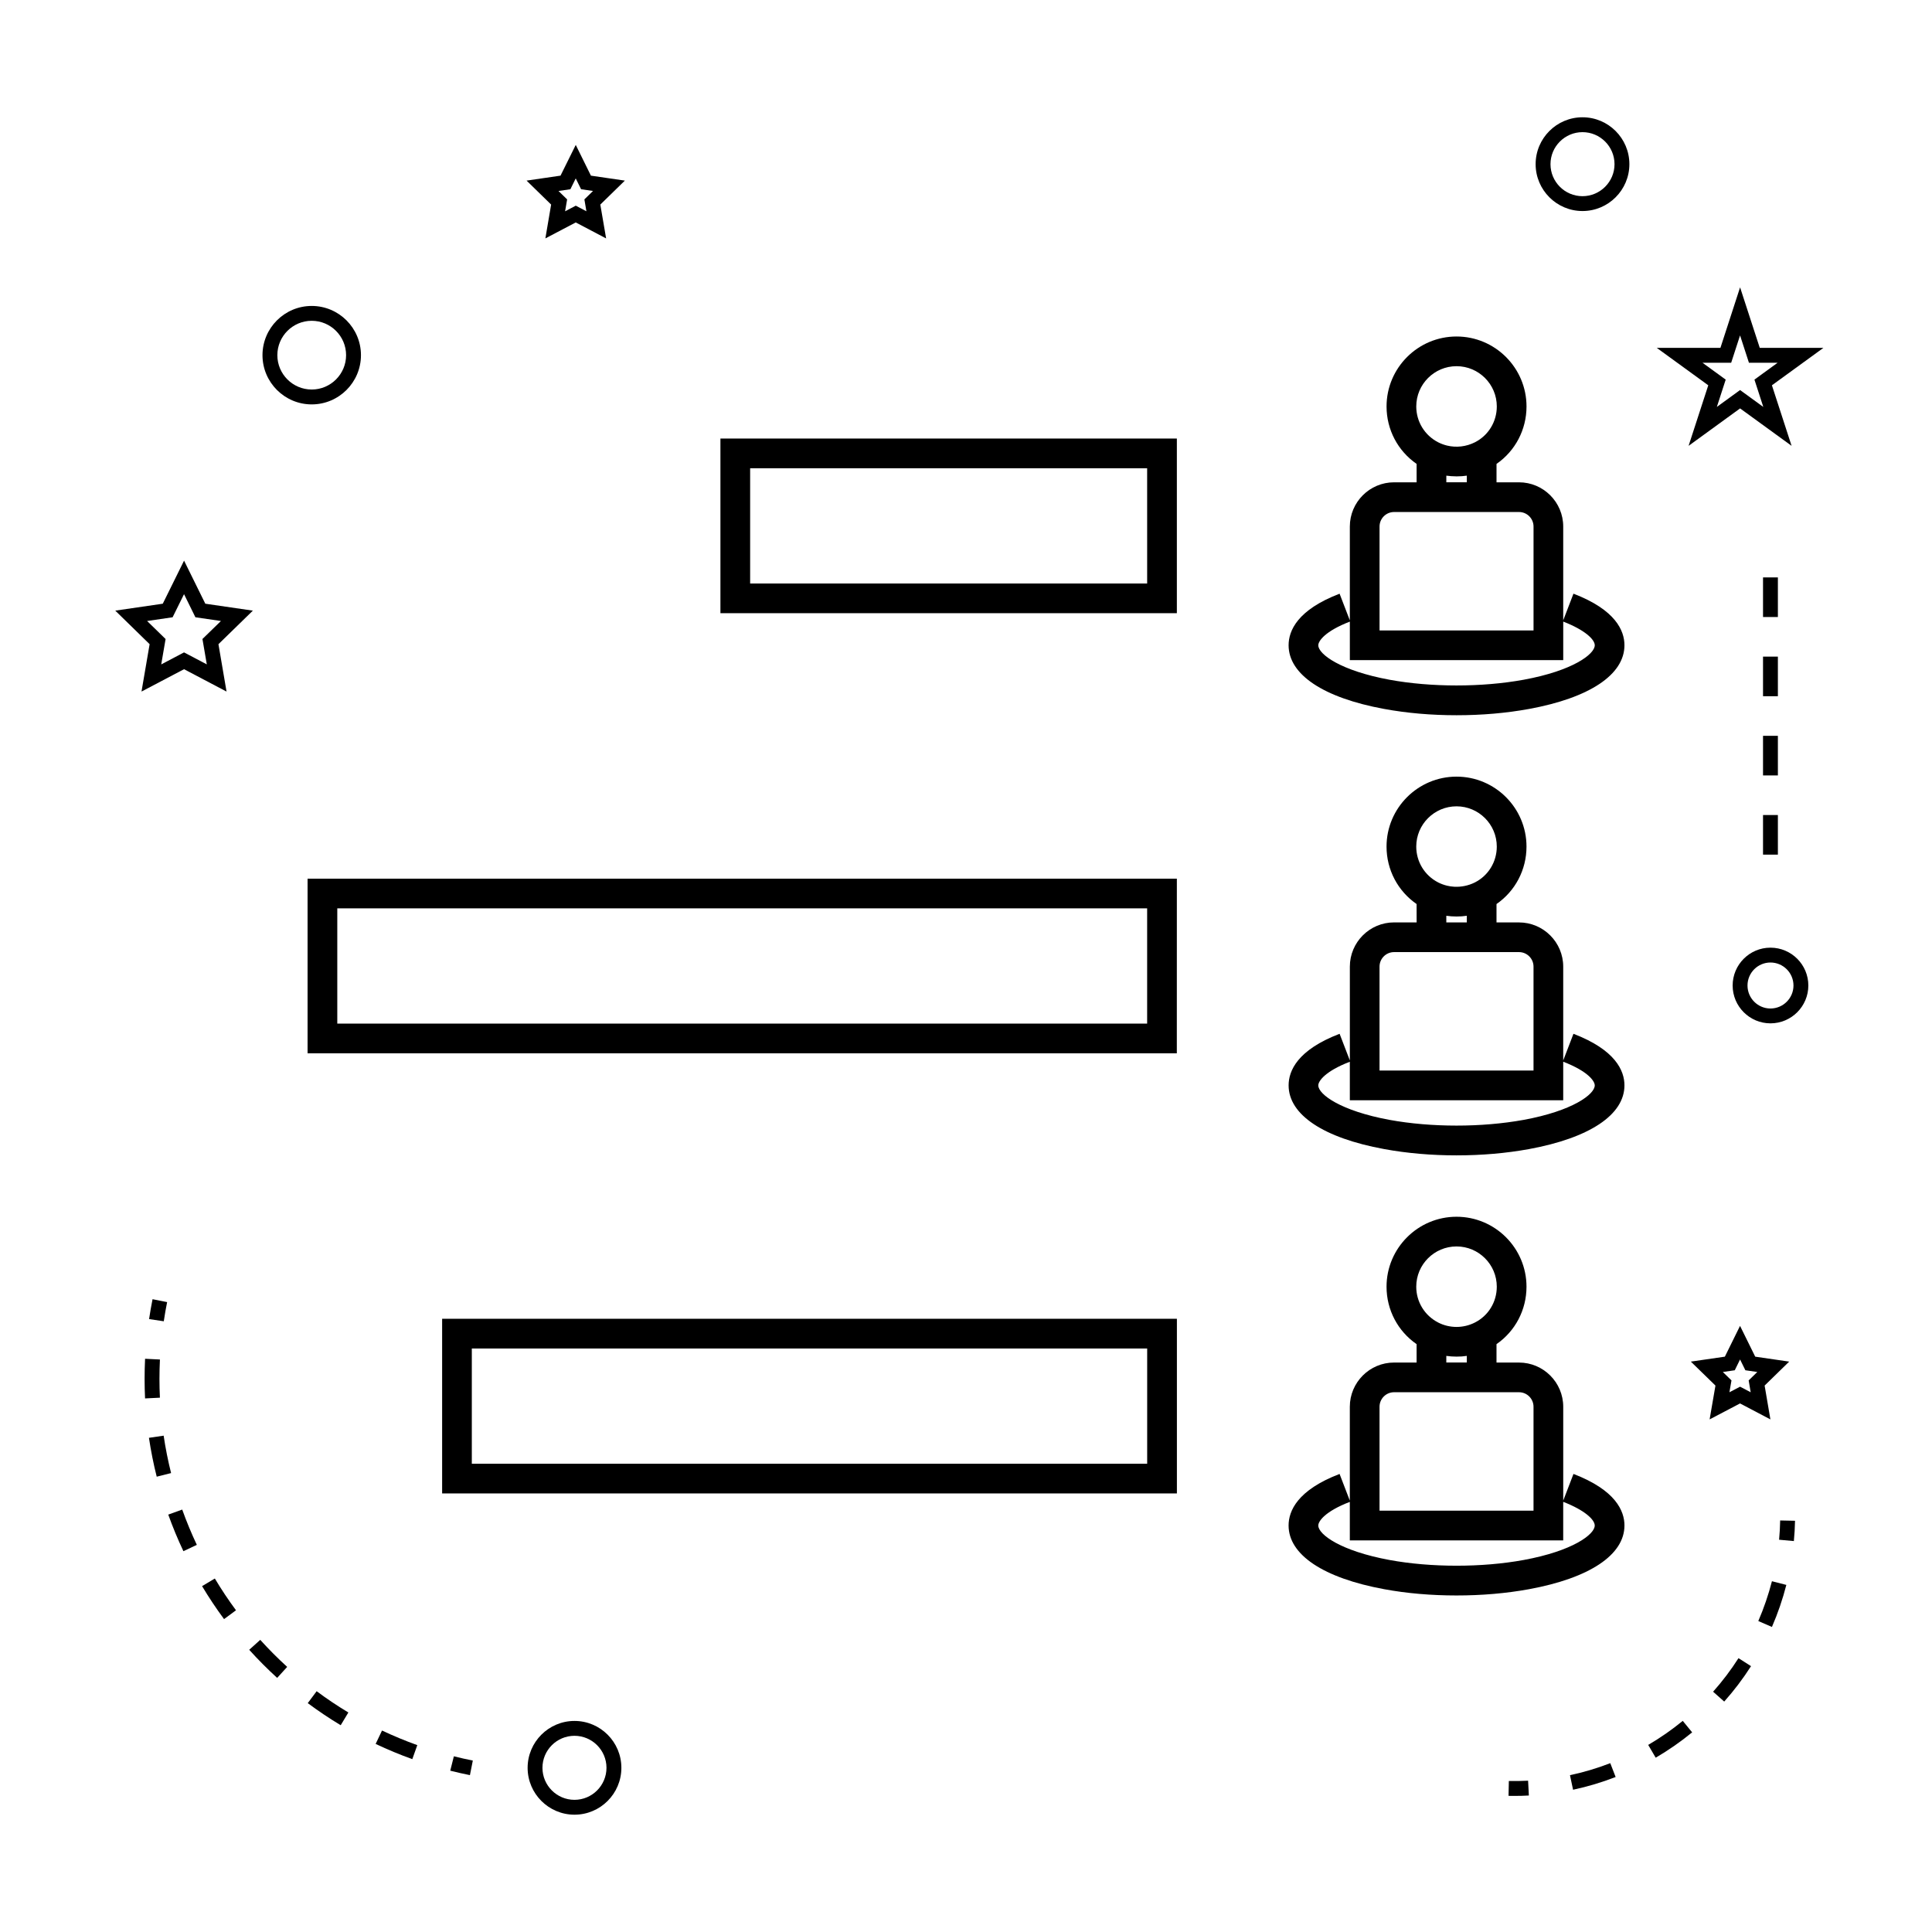 <?xml version="1.0" encoding="UTF-8"?>
<!-- Uploaded to: ICON Repo, www.iconrepo.com, Generator: ICON Repo Mixer Tools -->
<svg fill="#000000" width="800px" height="800px" version="1.1" viewBox="144 144 512 512" xmlns="http://www.w3.org/2000/svg">
 <g>
  <path d="m510.84 331.88c6.008 1.105 12.453 1.664 19.16 1.664 6.68 0 13.145-0.555 19.211-1.664 16.074-2.949 25.285-9.102 25.285-16.879 0-3.871-2.348-9.387-13.512-13.672l-2.715 7.07v-24.863c0-6.461-5.258-11.719-11.719-11.719h-5.957v-4.875c4.953-3.426 7.949-9.062 7.949-15.223 0-10.223-8.316-18.543-18.543-18.543-10.227 0-18.547 8.316-18.547 18.543 0 6.156 2.996 11.781 7.965 15.219v4.879h-5.973c-6.465 0-11.723 5.258-11.723 11.719v24.871l-2.715-7.07c-11.172 4.281-13.512 9.797-13.512 13.664 0 7.769 9.238 13.926 25.344 16.879zm8.484-80.168c0-5.883 4.785-10.668 10.676-10.668 5.883 0 10.668 4.785 10.668 10.668 0 4.039-2.227 7.68-5.785 9.492-2.336 1.18-4.934 1.465-7.375 0.883-0.812-0.195-1.609-0.488-2.379-0.875-3.574-1.84-5.805-5.469-5.805-9.5zm13.398 18.34v1.758h-5.43v-1.754c0.855 0.117 1.727 0.172 2.598 0.18 0.035 0 0.074 0.016 0.109 0.016s0.066-0.012 0.105-0.012c0.875-0.004 1.758-0.055 2.617-0.188zm-23.129 13.484c0-2.121 1.727-3.848 3.852-3.848h33.109c2.121 0 3.848 1.727 3.848 3.848v27.535h-40.809zm-7.871 25.195v10.207h56.551v-10.211c5.766 2.231 8.355 4.754 8.355 6.277 0 2.356-5.84 6.75-18.836 9.133-11.133 2.031-24.559 2.016-35.535 0.004-13.031-2.398-18.898-6.785-18.898-9.137 0.008-1.137 1.785-3.723 8.363-6.273z"/>
  <path d="m510.84 448.52c6.031 1.105 12.48 1.664 19.156 1.664 6.66 0 13.113-0.555 19.203-1.664 16.074-2.953 25.297-9.102 25.297-16.883 0-3.871-2.348-9.387-13.512-13.672l-2.715 7.07v-24.863c0-6.461-5.258-11.719-11.719-11.719h-5.961v-4.871c4.953-3.426 7.949-9.062 7.949-15.223 0-10.223-8.316-18.543-18.543-18.543-10.227 0-18.547 8.316-18.547 18.543 0 6.156 2.996 11.781 7.965 15.219l0.008 4.867h-5.973c-6.465 0-11.723 5.258-11.723 11.719v24.871l-2.715-7.07c-11.172 4.281-13.512 9.797-13.512 13.664-0.008 7.781 9.23 13.938 25.34 16.891zm8.48-80.168c0-5.883 4.785-10.668 10.676-10.668 5.883 0 10.668 4.785 10.668 10.668 0 4.039-2.227 7.68-5.785 9.492-1.746 0.875-3.652 1.254-5.527 1.148-0.625-0.035-1.242-0.125-1.859-0.273-0.812-0.195-1.609-0.484-2.371-0.871-3.57-1.832-5.801-5.469-5.801-9.496zm13.398 18.336v1.758h-5.43v-1.754c0.883 0.125 1.785 0.188 2.684 0.188 0.012 0 0.02 0.004 0.031 0.004 0.012 0 0.016-0.004 0.027-0.004 0.895 0.004 1.801-0.059 2.688-0.191zm-23.129 13.477c0-2.121 1.727-3.848 3.852-3.848h33.109c2.121 0 3.848 1.727 3.848 3.848v27.535h-40.809zm-7.871 25.203v10.207h56.551v-10.211c6.582 2.547 8.355 5.137 8.355 6.277 0 2.356-5.848 6.754-18.84 9.137-11.172 2.031-24.496 2.016-35.527 0.004-13.031-2.398-18.898-6.789-18.898-9.141 0.004-1.141 1.781-3.731 8.359-6.273z"/>
  <path d="m574.5 548.28c0-3.871-2.348-9.387-13.512-13.672l-2.715 7.07v-24.863c0-6.465-5.258-11.723-11.719-11.723l-5.965-0.004v-4.875c4.953-3.422 7.949-9.059 7.949-15.219 0-10.223-8.316-18.543-18.543-18.543-10.227 0-18.547 8.316-18.547 18.543 0 6.156 3 11.793 7.965 15.219v4.875h-5.973c-6.465 0-11.723 5.258-11.723 11.723v24.871l-2.715-7.07c-11.168 4.277-13.512 9.793-13.512 13.664 0 7.762 9.238 13.914 25.344 16.879 5.988 1.102 12.434 1.66 19.16 1.66 6.695 0 13.16-0.555 19.211-1.66 16.074-2.957 25.293-9.105 25.293-16.875zm-55.18-63.293c0-5.883 4.785-10.668 10.676-10.668 5.883 0 10.668 4.785 10.668 10.668 0 4.039-2.219 7.68-5.793 9.492-1.531 0.781-3.207 1.172-4.879 1.172-0.836 0-1.668-0.102-2.488-0.293-0.82-0.195-1.605-0.484-2.363-0.871l-0.02-0.012c-3.574-1.84-5.801-5.465-5.801-9.488zm13.398 18.336v1.758h-5.43v-1.754c0.883 0.125 1.785 0.188 2.684 0.188 0.012 0 0.02 0.004 0.031 0.004 0.012 0 0.016-0.004 0.027-0.004 0.895 0.008 1.801-0.055 2.688-0.191zm-23.129 13.484c0-2.125 1.727-3.852 3.852-3.852h33.109c2.121 0 3.848 1.727 3.848 3.852v27.535h-40.809zm38.203 40.605c-11.094 2.035-24.594 2.012-35.535 0.004-13.031-2.402-18.898-6.789-18.898-9.137 0-1.141 1.773-3.731 8.355-6.269v10.207h56.551v-10.215c5.766 2.231 8.355 4.754 8.355 6.277 0.004 2.352-5.836 6.746-18.828 9.133z"/>
  <path d="m455.88 260.22h-120.96v46.281h120.96v-46.281zm-7.875 38.414h-105.21v-30.539h105.21l0.004 30.539z"/>
  <path d="m455.88 376.86h-230.37v46.281h230.36zm-7.875 38.406h-214.62v-30.539h214.62z"/>
  <path d="m455.88 493.49h-194.71v46.285h194.72v-46.285zm-7.875 38.422h-178.97v-30.543h178.98v30.543z"/>
  <path d="m308.67 612.49c0-6.856-5.574-12.422-12.422-12.422s-12.422 5.574-12.422 12.422c0 6.848 5.574 12.422 12.422 12.422s12.422-5.57 12.422-12.422zm-20.914 0c0-4.68 3.809-8.484 8.484-8.484s8.484 3.809 8.484 8.484c0 4.676-3.809 8.484-8.484 8.484-4.672 0-8.484-3.805-8.484-8.484z"/>
  <path d="m181.5 327.27 11.273-5.926 11.262 5.926-2.144-12.555 9.121-8.891-12.605-1.836-5.629-11.414-5.641 11.414-12.59 1.836 9.105 8.891zm1.484-18.699 6.758-0.988 3.027-6.125 3.016 6.125 6.766 0.988-4.902 4.769 1.156 6.727-6.035-3.176-6.043 3.184 1.156-6.727z"/>
  <path d="m288.53 207.18 8.051-4.231 8.047 4.234-1.539-8.969 6.508-6.352-8.996-1.312-4.019-8.145-4.039 8.145-8.996 1.312 6.508 6.352zm6.629-13.031 1.418-2.867 1.418 2.867 3.164 0.461-2.289 2.231 0.535 3.148-2.816-1.484-2.832 1.492 0.539-3.152-2.289-2.231z"/>
  <path d="m592.09 504.84 6.523 6.352-1.547 8.965 8.062-4.231 8.047 4.231-1.531-8.965 6.508-6.352-9-1.309-4.023-8.16-4.023 8.16zm13.043-0.566 1.41 2.859 3.16 0.457-2.289 2.231 0.539 3.144-2.816-1.48-2.824 1.48 0.547-3.144-2.293-2.231 3.164-0.457z"/>
  <path d="m605.14 220.15-5.211 16.039h-16.867l13.648 9.918-5.215 16.043 13.648-9.918 13.648 9.918-5.215-16.043 13.648-9.918h-16.867zm3.805 24.453 2.348 7.238-6.156-4.477-6.156 4.477 2.348-7.238-6.156-4.477h7.609l2.352-7.242 2.352 7.242h7.609z"/>
  <path d="m563.38 175.08c-6.856 0-12.422 5.574-12.422 12.422s5.574 12.422 12.422 12.422 12.422-5.574 12.422-12.422-5.57-12.422-12.422-12.422zm0 20.91c-4.68 0-8.484-3.809-8.484-8.484 0-4.676 3.809-8.484 8.484-8.484 4.676 0 8.484 3.809 8.484 8.484 0 4.672-3.809 8.484-8.484 8.484z"/>
  <path d="m603.17 405.17c0 5.531 4.492 10.027 10.023 10.027 5.535 0 10.035-4.496 10.035-10.027s-4.496-10.027-10.035-10.027c-5.531-0.004-10.023 4.5-10.023 10.027zm10.023-6.094c3.363 0 6.098 2.734 6.098 6.094s-2.734 6.094-6.098 6.094c-3.359 0-6.086-2.734-6.086-6.094s2.727-6.094 6.086-6.094z"/>
  <path d="m226.61 251.17c7.195 0 13.047-5.852 13.047-13.043 0-7.195-5.852-13.047-13.047-13.047-7.195 0-13.047 5.852-13.047 13.047 0 7.188 5.852 13.043 13.047 13.043zm0-22.156c5.023 0 9.109 4.09 9.109 9.109 0 5.023-4.09 9.105-9.109 9.105-5.023 0-9.109-4.082-9.109-9.105 0-5.019 4.086-9.109 9.109-9.109z"/>
  <path d="m263.32 613.25c1.715 0.438 3.457 0.824 5.215 1.18l0.766-3.863c-1.695-0.332-3.371-0.715-5.023-1.129z"/>
  <path d="m196.16 553.4c-1.434-3.035-2.734-6.176-3.871-9.348l-3.699 1.332c1.18 3.285 2.523 6.551 4.019 9.699z"/>
  <path d="m189.34 534.38c-0.812-3.234-1.477-6.57-1.973-9.914l-3.894 0.57c0.52 3.469 1.207 6.934 2.059 10.301z"/>
  <path d="m197.55 564.34c1.785 2.981 3.746 5.926 5.824 8.738l3.168-2.336c-2.012-2.719-3.894-5.547-5.609-8.418z"/>
  <path d="m217.45 588.66 2.656-2.914c-2.492-2.273-4.894-4.688-7.141-7.168l-2.922 2.633c2.332 2.59 4.824 5.09 7.406 7.449z"/>
  <path d="m234.29 601.2 2.031-3.375c-2.902-1.742-5.731-3.637-8.406-5.637l-2.356 3.16c2.781 2.07 5.723 4.043 8.73 5.852z"/>
  <path d="m182.32 509.42c0 1.727 0.043 3.453 0.121 5.176l3.938-0.195c-0.082-1.648-0.121-3.316-0.121-4.981 0-1.707 0.043-3.41 0.125-5.137l-3.938-0.195c-0.082 1.785-0.125 3.562-0.125 5.332z"/>
  <path d="m243.55 606.16c3.176 1.5 6.449 2.859 9.715 4.031l1.324-3.711c-3.144-1.125-6.285-2.43-9.352-3.871z"/>
  <path d="m188.29 489.07-3.863-0.766c-0.348 1.758-0.656 3.512-0.918 5.266l3.894 0.582c0.25-1.699 0.551-3.387 0.887-5.082z"/>
  <path d="m619.7 547.02-3.938-0.082c-0.035 1.715-0.125 3.418-0.285 5.106l3.914 0.355c0.172-1.777 0.273-3.57 0.309-5.379z"/>
  <path d="m609.97 573.59 3.609 1.57c1.57-3.609 2.852-7.363 3.82-11.141l-3.816-0.977c-0.922 3.574-2.133 7.125-3.613 10.547z"/>
  <path d="m560.88 618.3c3.832-0.82 7.629-1.953 11.281-3.375l-1.422-3.668c-3.457 1.344-7.055 2.418-10.68 3.184z"/>
  <path d="m597.99 592.32 2.945 2.613c2.609-2.934 5-6.086 7.106-9.383l-3.32-2.121c-1.996 3.125-4.258 6.117-6.731 8.891z"/>
  <path d="m580.79 606.42 1.988 3.391c3.391-1.984 6.644-4.246 9.66-6.719l-2.492-3.043c-2.863 2.348-5.938 4.492-9.156 6.371z"/>
  <path d="m543.86 615.98-0.082 3.938c0.523 0.012 1.039 0.016 1.562 0.016 1.285 0 2.562-0.031 3.824-0.105l-0.203-3.926c-1.68 0.086-3.394 0.113-5.102 0.078z"/>
  <path d="m611.22 359.99h3.938v10.496h-3.938z"/>
  <path d="m611.22 339h3.938v10.496h-3.938z"/>
  <path d="m611.22 297.02h3.938v10.496h-3.938z"/>
  <path d="m611.22 318.01h3.938v10.496h-3.938z"/>
 </g>
</svg>